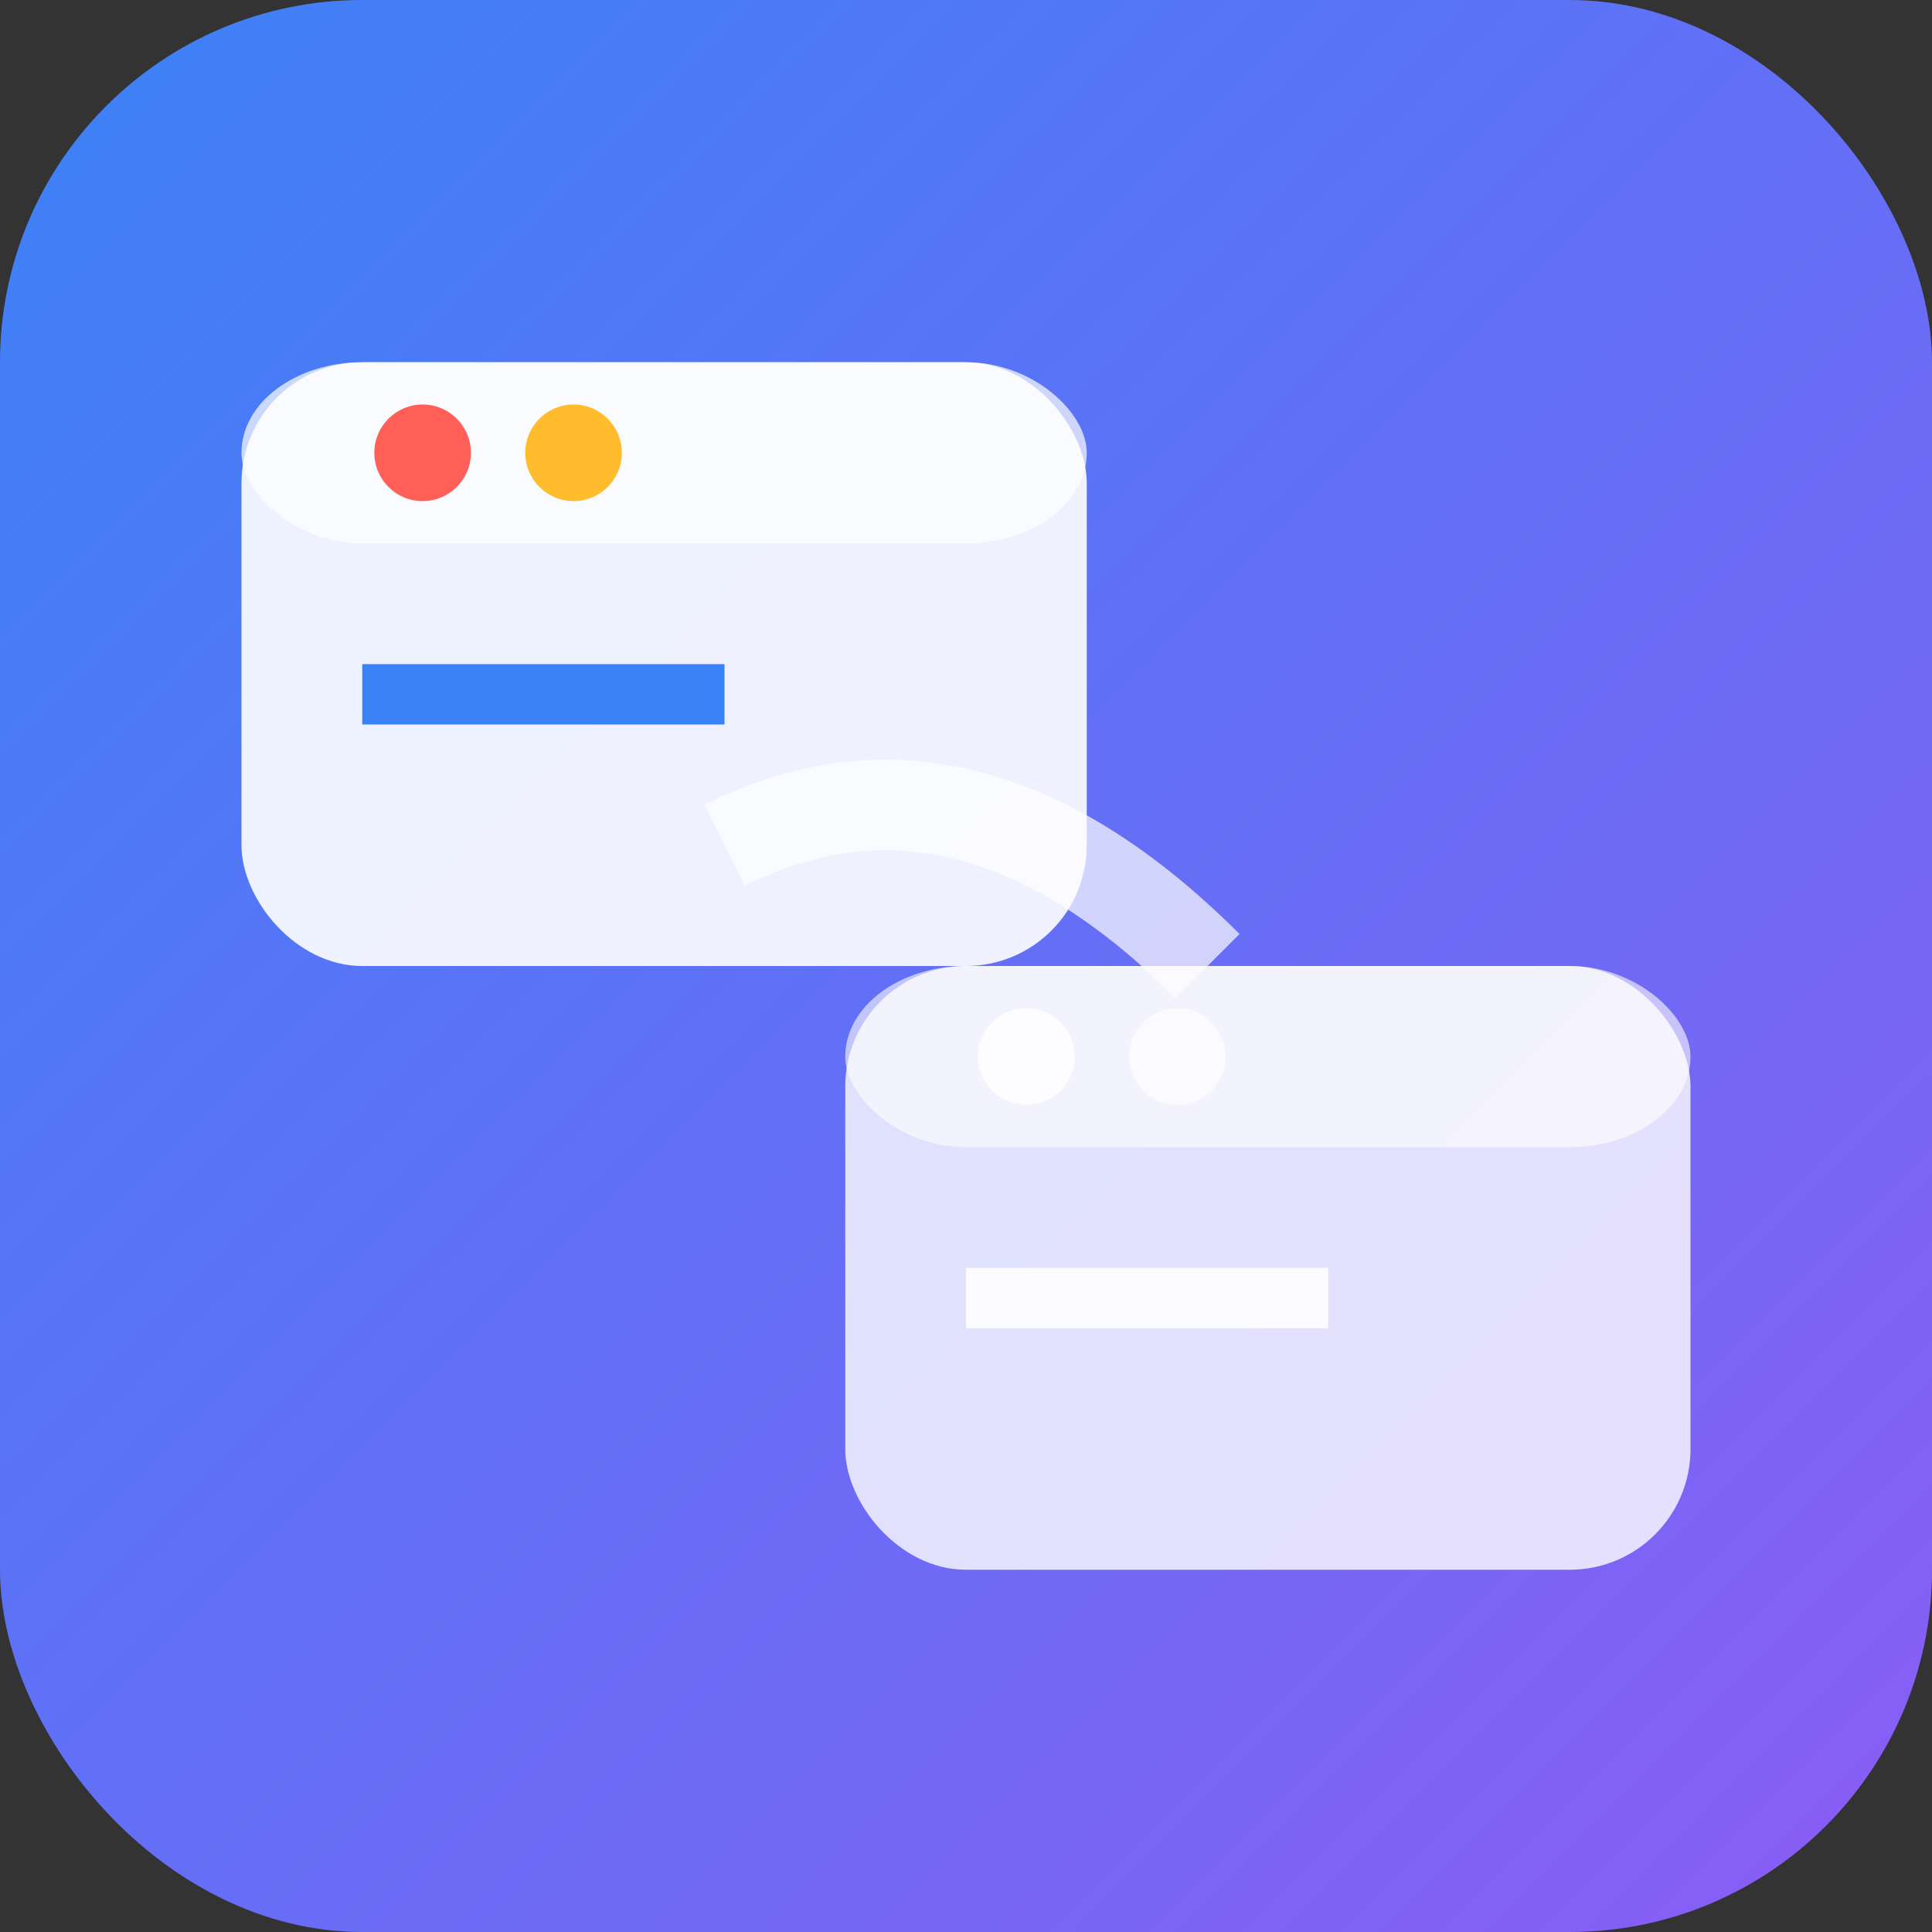 <svg width="32" height="32" viewBox="0 0 32 32" fill="none" xmlns="http://www.w3.org/2000/svg">
  <rect x="0" y="0" width="32" height="32" fill="#333333" stroke="none"/>
  <defs>
    <!-- 主渐变 -->
    <linearGradient id="faviconGradient" x1="0%" y1="0%" x2="100%" y2="100%">
      <stop offset="0%" style="stop-color:#3B82F6;stop-opacity:1" />
      <stop offset="100%" style="stop-color:#8B5CF6;stop-opacity:1" />
    </linearGradient>
  </defs>
  
  <!-- 背景 -->
  <rect width="32" height="32" rx="6" fill="url(#faviconGradient)"/>
  
  <!-- 简化的双终端图标 -->
  <g>
    <!-- 第一个终端 -->
    <rect x="4" y="6" width="14" height="10" rx="2" fill="white" fill-opacity="0.9"/>
    <rect x="4" y="6" width="14" height="3" rx="2" fill="white" fill-opacity="0.7"/>
    <circle cx="7" cy="7.5" r="0.8" fill="#FF5F57"/>
    <circle cx="9.5" cy="7.5" r="0.8" fill="#FFBD2E"/>
    <rect x="6" y="11" width="6" height="1" fill="#3B82F6"/>
    
    <!-- 第二个终端 -->
    <rect x="14" y="16" width="14" height="10" rx="2" fill="white" fill-opacity="0.8"/>
    <rect x="14" y="16" width="14" height="3" rx="2" fill="white" fill-opacity="0.6"/>
    <circle cx="17" cy="17.5" r="0.8" fill="white" fill-opacity="0.8"/>
    <circle cx="19.5" cy="17.5" r="0.8" fill="white" fill-opacity="0.6"/>
    <rect x="16" y="21" width="6" height="1" fill="white" fill-opacity="0.9"/>
  </g>
  
  <!-- 连接线 -->
  <path d="M12 14 Q16 12 20 16" stroke="white" stroke-width="1.5" fill="none" stroke-opacity="0.7"/>
</svg>
